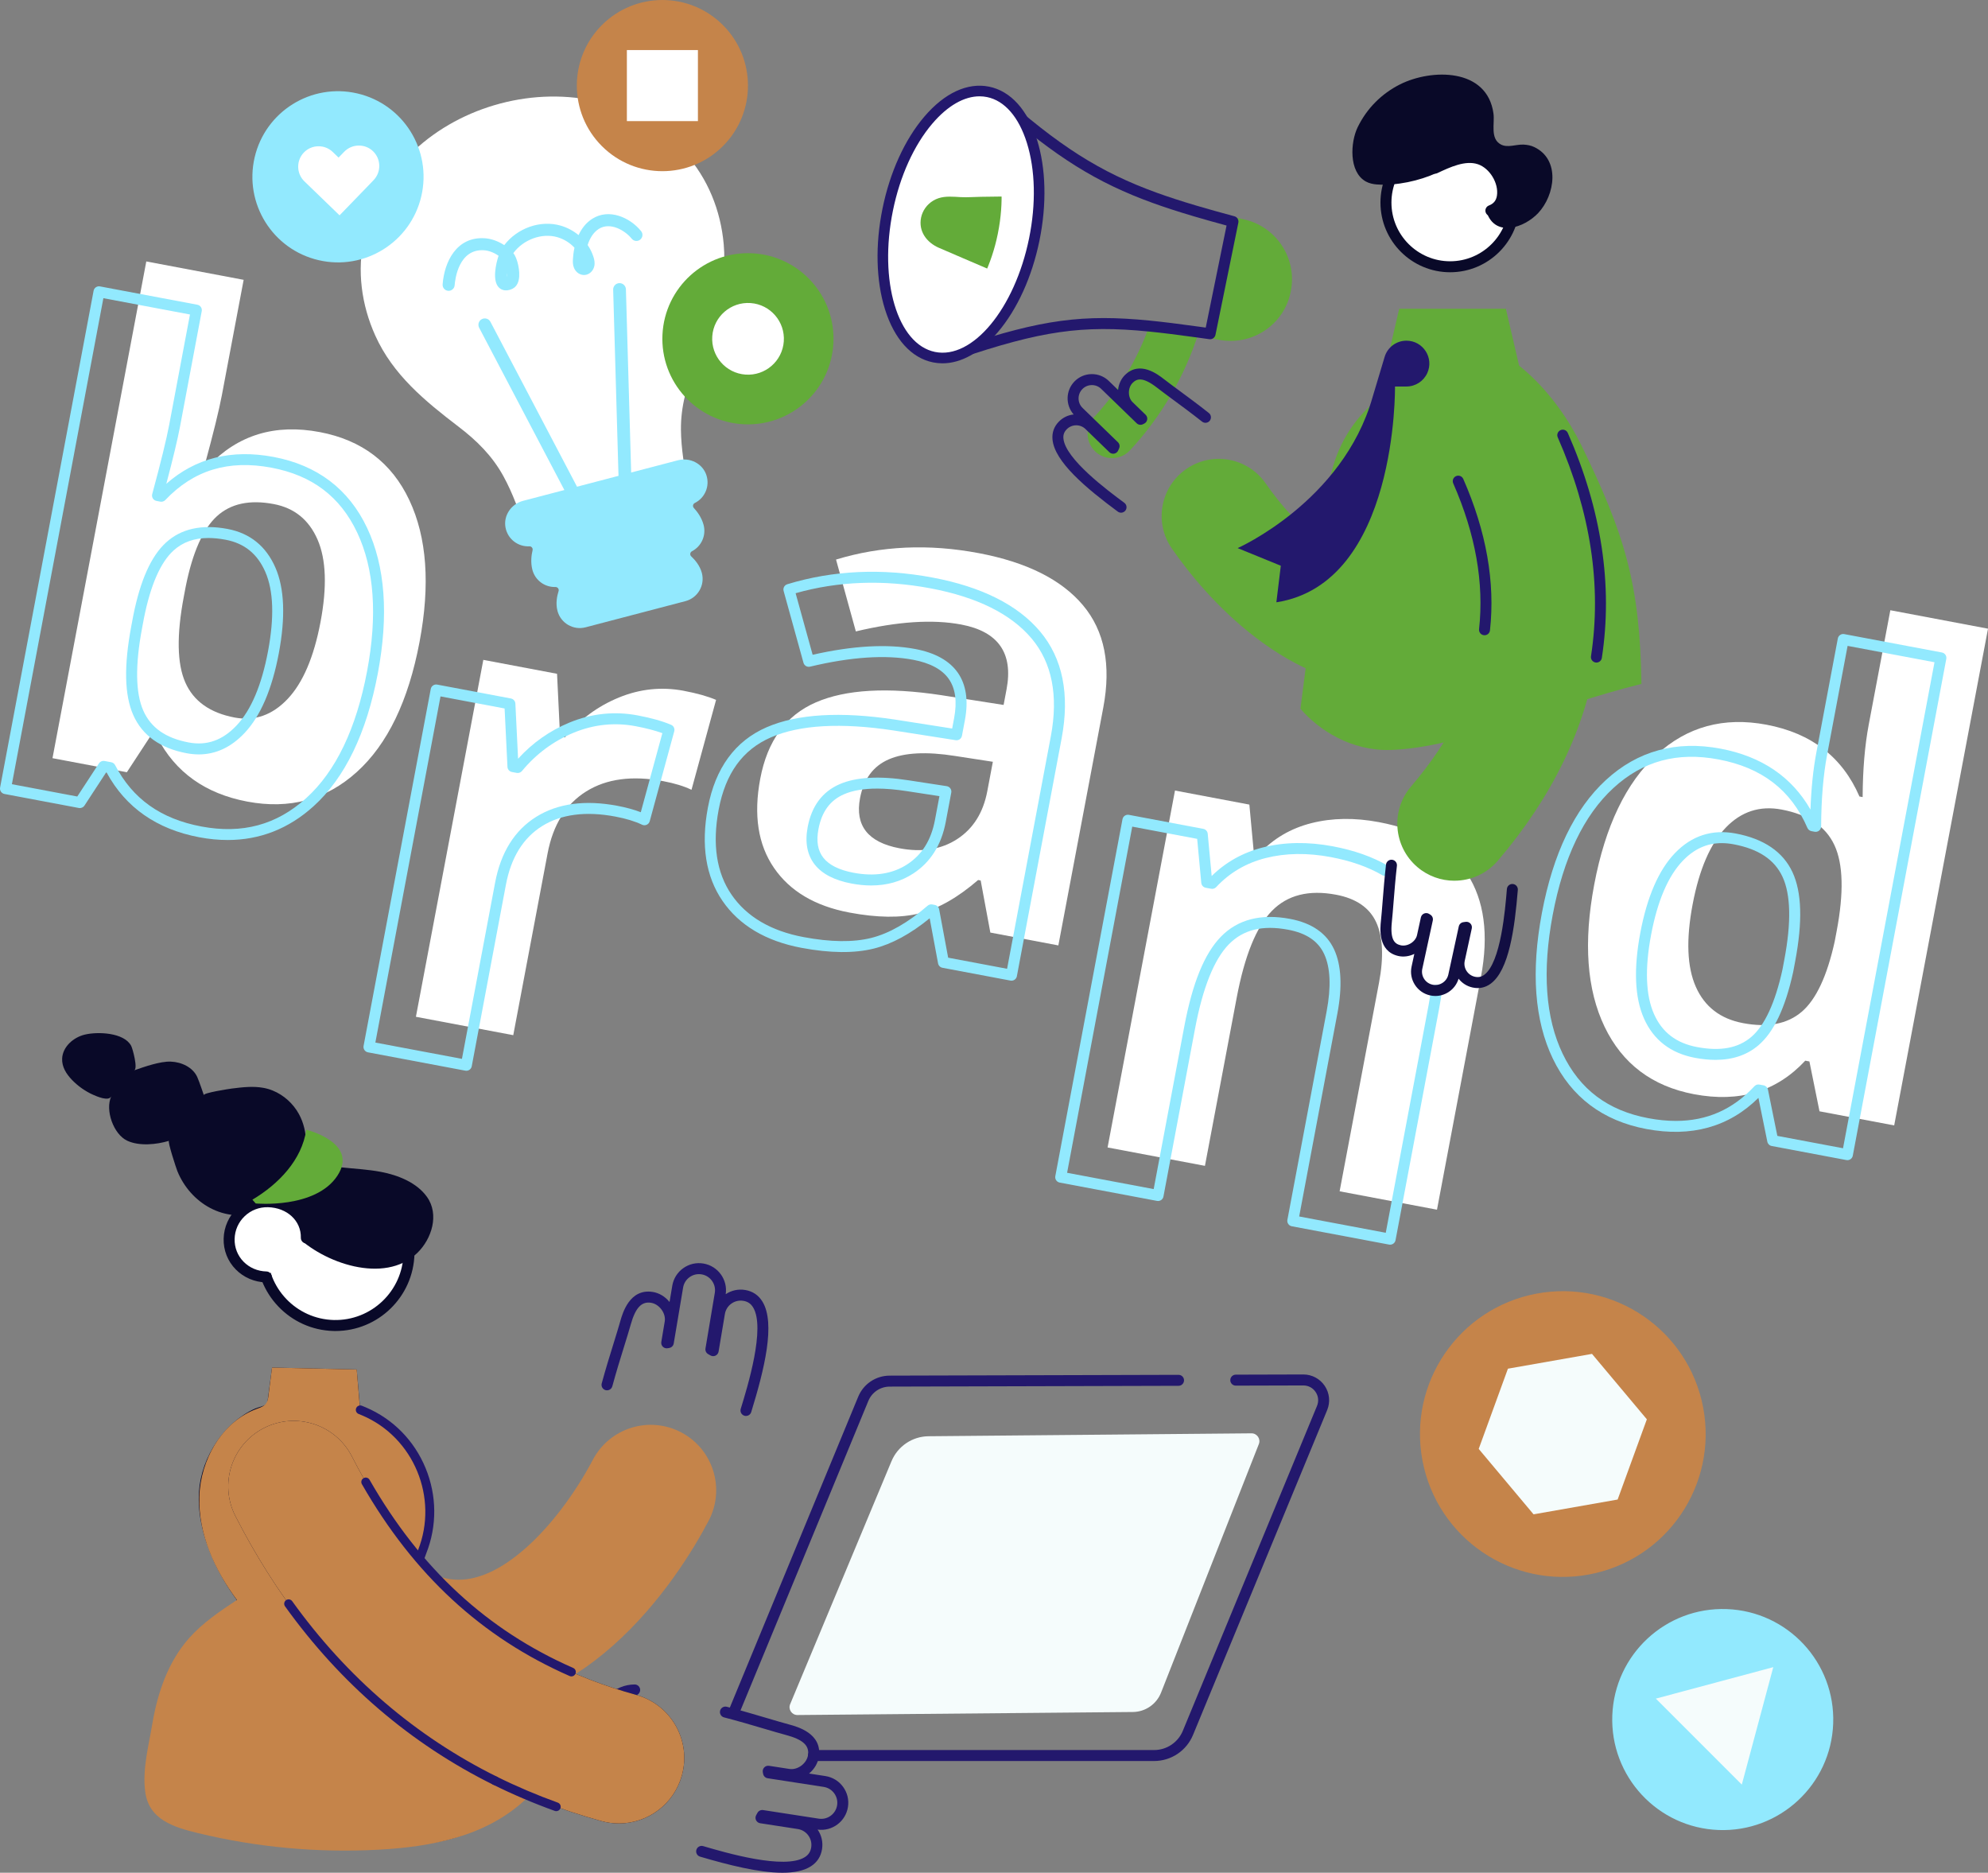 <?xml version="1.0" encoding="UTF-8"?> <svg xmlns="http://www.w3.org/2000/svg" id="_Слой_2" data-name="Слой 2" viewBox="0 0 1917.51 1806.04"><rect x="0" y="0" width="1917.51" height="1806.04" fill="#808080" stroke="none"/><defs><style> .cls-1 { fill: #f5fcfc; } .cls-2 { fill: #fff; } .cls-3 { fill: #92e9fe; } .cls-4 { fill: #c5844a; } .cls-5 { fill: #23186d; } .cls-6 { fill: #120e42; } .cls-7 { fill: #090928; } .cls-8 { fill: #63ab39; } </style></defs><g id="_лой_1" data-name="—лой_1"><g><g><path class="cls-8" d="M1156.24,320.34c-13.35,42.32-35.96,81.27-66.36,113.97-5.81,6.25-14.22,8.64-22.01,7.05-4.1-.84-8.03-2.77-11.31-5.83-1.11-1.02-2.08-2.13-2.95-3.3-6.6-8.95-6.11-21.59,1.73-30.03,23.61-25.41,41.66-55.29,53.15-87.75,14.43,1.43,30.08,3.44,47.75,5.89Z"></path><path class="cls-8" d="M1187.63,209.03l-23.72,116.26,11.16,2.28c1.99,.41,3.98,.71,5.96,.91,25.57,2.58,49.85-11.67,60.03-34.77,1.56-3.53,2.78-7.26,3.63-11.17,.09-.39,.17-.77,.25-1.16,6.3-30.1-11.56-59.6-40.31-68.55-1.9-.59-3.85-1.1-5.85-1.5l-11.15-2.28Z"></path><path class="cls-5" d="M921.88,346.59c-1.13,0-2.25-.36-3.18-1.06-1.4-1.05-2.19-2.72-2.11-4.46l5.36-124.73c.02-.38,.07-.75,.17-1.11l32.33-123.77c.47-1.78,1.83-3.2,3.59-3.73,1.76-.53,3.68-.11,5.06,1.12,58.01,51.84,97.91,77.21,152.46,96.95,11.46,4.15,24.21,8.29,38.98,12.66,10.64,3.14,22.44,6.44,36.09,10.11,2.7,.73,4.37,3.43,3.81,6.17l-22.07,108.19c-.56,2.74-3.17,4.57-5.93,4.18-2.91-.41-5.76-.81-8.57-1.2l-2.36-.33c-20.17-2.79-34.83-4.6-47.54-5.87-64.28-6.39-103.91-.67-184.39,26.6-.55,.19-1.13,.28-1.7,.28Zm10.62-129.23l-5,116.47c77.33-25.72,117.45-31.01,181.52-24.65,12.85,1.28,27.64,3.1,47.95,5.92l2.37,.33c1.21,.17,2.43,.34,3.65,.51l20.08-98.44c-11.73-3.18-22.09-6.09-31.54-8.88-14.98-4.43-27.93-8.64-39.59-12.86-53.91-19.51-93.74-44.27-149.44-93.28l-30,114.88Z"></path><g><ellipse class="cls-2" cx="926.92" cy="216.51" rx="128.4" ry="70.94" transform="translate(529.47 1081.43) rotate(-78.47)"></ellipse><path class="cls-5" d="M899.8,349.44c-20.79-4.24-37.19-22.41-46.19-51.15-8.67-27.7-9.52-62.23-2.38-97.23,7.14-35,21.45-66.44,40.28-88.52,19.54-22.92,41.76-33.2,62.54-28.96,20.79,4.24,37.19,22.41,46.19,51.15,8.67,27.69,9.52,62.22,2.37,97.23-7.14,35-21.44,66.44-40.27,88.52-16.76,19.65-35.47,30.01-53.57,29.9-3.01-.02-6.01-.33-8.97-.93Zm-.5-230.25c-17.72,20.79-31.23,50.59-38.03,83.92-13.83,67.76,4.38,128.9,40.58,136.29,36.2,7.41,76.9-41.73,90.73-109.5,6.8-33.33,6.05-66.05-2.11-92.12-7.84-25.02-21.5-40.71-38.46-44.17-2.29-.47-4.6-.71-6.95-.72-15.03-.1-31.03,9.03-45.75,26.29Z"></path></g><path class="cls-8" d="M905.59,238.97c15.46,6.78,31.06,13.27,46.58,20.01,.32-.75,.63-1.51,.94-2.27,1.3-3.22,2.52-6.54,3.65-9.95,2.23-6.67,4.11-13.68,5.6-20.95,.05-.27,.12-.55,.16-.83,1.53-7.57,2.54-15.04,3.09-22.31,.27-3.58,.43-7.11,.47-10.57,.01-.86,.02-1.72,0-2.57-6.7,.09-13.4,.17-20.09,.27-6.46,.08-12.86,.65-19.31,.31-7.13-.38-14.49-1.21-21.43,1.05-6.9,2.26-12.58,7.48-15.38,14.07-.63,1.47-1.11,3-1.44,4.58-2.71,13.31,5.42,24.02,17.14,29.17Z"></path></g><path class="cls-2" d="M308.35,416.68c40.64,7.68,69.45,29.54,86.45,65.59,16.99,36.05,20.28,81.69,9.85,136.89-10.74,56.86-30.91,98.64-60.51,125.36-29.6,26.72-64.82,36.22-105.66,28.51-40.44-7.64-69.38-28.3-86.81-61.99l-6.46-1.22-22.85,34.9-71.73-13.55L141.11,252.13l93.9,17.74-21.05,111.45c-2.68,14.16-8.19,36.61-16.55,67.34l3.69,.7c28.39-29.92,64.15-40.81,107.25-32.67Zm-44.36,69.42c-23.2-4.38-41.48-.45-54.84,11.8-13.37,12.25-23.36,34.76-29.97,67.52l-1.92,10.16c-6.98,36.94-6.49,64.46,1.47,82.54,7.95,18.08,23.84,29.37,47.65,33.87,19.29,3.64,36.31-2.33,51.06-17.94,14.74-15.6,25.32-40.34,31.71-74.2,6.4-33.86,5.45-60.35-2.85-79.45-8.3-19.1-22.4-30.54-42.31-34.3Z"></path><path class="cls-2" d="M659.5,666.2c12.72,2.4,23.12,5.32,31.19,8.76l-23.71,86.71c-7.21-3.48-16.25-6.26-27.13-8.31-29.97-5.66-54.77-2.37-74.4,9.86-19.64,12.23-32.07,32.2-37.3,59.91l-33.09,175.18-93.9-17.74,65.02-344.2,71.12,13.43,2.92,60.5,4.62,.87c14.31-17.27,31.67-30.1,52.07-38.47,20.39-8.37,41.26-10.54,62.61-6.51Z"></path><path class="cls-2" d="M955.23,899.36l-9.32-50.23-2.46-.47c-19.57,16.92-38.44,27.65-56.62,32.19-18.18,4.54-40.72,4.26-67.6-.81-33.05-6.24-57.28-20.59-72.69-43.07-15.42-22.47-19.83-51.15-13.24-86.04,6.9-36.53,24.77-61.05,53.6-73.57,28.83-12.51,69.17-14.83,121.04-6.95l60.08,9.43,2.85-15.08c6.59-34.89-7.97-55.71-43.68-62.46-27.51-5.2-61.4-2.99-101.69,6.62l-19.11-69.29c43.52-13.25,89.41-15.32,137.64-6.2,46.18,8.72,79.69,25.47,100.52,50.23,20.83,24.77,27.37,57.68,19.61,98.72l-43.33,229.36-65.58-12.39Zm2.42-164.71l-36.56-5.63c-27.45-4.33-48.7-3.25-63.75,3.26-15.05,6.51-24.31,19-27.8,37.47-5,26.48,7.68,42.58,38.06,48.32,21.75,4.11,40.33,1.14,55.73-8.92,15.4-10.05,25.05-25.45,28.97-46.18l5.35-28.32Z"></path><path class="cls-2" d="M1386.02,1166.61l-93.9-17.74,37.98-201.04c4.69-24.83,3.79-44.29-2.68-58.38-6.48-14.08-19.37-22.95-38.66-26.59-26.27-4.96-46.91,.22-61.93,15.56-15.01,15.34-26.36,43.33-34.03,83.97l-30.59,161.94-93.9-17.74,65.02-344.2,71.73,13.55,4.31,46.41,5.23,.99c13.61-14.65,30.4-24.49,50.38-29.54,19.97-5.04,41.67-5.36,65.06-.94,40.02,7.56,68.35,24.13,84.99,49.69,16.64,25.57,21.1,58.78,13.39,99.62l-42.39,224.44Z"></path><path class="cls-2" d="M1634.06,1055.26c-40.44-7.64-69.23-29.34-86.39-65.1-17.16-35.76-20.48-81.45-9.98-137.08,10.66-56.44,30.71-98.19,60.17-125.26,29.45-27.06,64.8-36.7,106.06-28.91,43.3,8.18,73.17,31.25,89.6,69.22l3.08,.58c.12-26.55,2.09-49.88,5.89-69.99l20.82-110.22,94.21,17.8-90.49,479.04-72.04-13.61-9.73-48.07-4-.76c-27.75,29.83-63.47,40.62-107.19,32.36Zm47.07-68.59c24.01,4.54,42.93,.89,56.75-10.96,13.82-11.84,24.4-34.4,31.75-67.66l1.92-10.16c6.98-36.94,6.28-64.5-2.08-82.66-8.37-18.16-25.38-29.66-51.03-34.51-20.94-3.95-38.88,1.85-53.83,17.41-14.95,15.56-25.62,40.28-32.02,74.14-6.4,33.87-5.35,60.37,3.16,79.51,8.5,19.14,23.63,30.77,45.38,34.88Z"></path><path class="cls-3" d="M219.6,810.09c-8.86,0-18-.88-27.39-2.65-41.01-7.72-71.06-28.71-89.36-62.41l-.49-.09-20.9,31.96c-1.17,1.79-3.31,2.7-5.41,2.3l-71.74-13.51c-2.87-.54-4.76-3.31-4.22-6.18L90.28,280.42c.54-2.87,3.31-4.76,6.18-4.22l93.91,17.68c2.87,.54,4.76,3.31,4.22,6.18l-20.98,111.46c-2.3,12.2-6.73,30.68-13.19,55.05,28.14-24.83,62.86-33.55,103.38-25.93h0c42.21,7.95,72.59,30.99,90.3,68.48,17.43,36.91,20.91,84.05,10.35,140.13-10.87,57.76-31.76,100.94-62.08,128.34-23.92,21.62-51.68,32.5-82.78,32.5Zm-119.73-76.3c.33,0,.65,.03,.98,.09l6.47,1.22c1.6,.3,2.97,1.32,3.72,2.77,16.82,32.45,44.02,51.81,83.13,59.17,39.5,7.43,72.57-1.49,101.12-27.3,28.57-25.82,48.34-67.02,58.78-122.45,10.13-53.84,6.93-98.8-9.52-133.65-16.41-34.74-43.45-55.21-82.69-62.6-41.6-7.83-75.1,2.37-102.41,31.18-1.24,1.31-3.06,1.89-4.82,1.56l-3.69-.7c-1.45-.27-2.72-1.14-3.5-2.39-.78-1.25-1.01-2.77-.62-4.2,8.26-30.46,13.78-52.98,16.41-66.94l20-106.26-83.51-15.72L11.47,756.27l63.07,11.87,20.9-31.96c.99-1.51,2.67-2.4,4.43-2.4Zm91.86-6.26c-3.81,0-7.71-.37-11.69-1.12-25.52-4.8-42.86-17.22-51.53-36.91-8.49-19.25-9.1-47.27-1.88-85.65l1.91-10.16c6.89-34.27,17.21-57.3,31.55-70.45,14.59-13.39,34.57-17.81,59.39-13.14,21.64,4.07,37.19,16.64,46.2,37.36,8.7,20,9.79,47.77,3.25,82.54-6.54,34.73-17.65,60.59-33.02,76.88-12.97,13.74-27.79,20.66-44.19,20.66Zm9.37-208.69c-13.81,0-24.96,4.04-33.85,12.19-12.46,11.43-21.98,33.19-28.32,64.68l-1.9,10.1c-6.72,35.71-6.33,62.43,1.16,79.43,7.28,16.53,21.61,26.6,43.8,30.77,17.56,3.31,32.68-2.06,46.22-16.4,13.96-14.79,24.16-38.87,30.31-71.57,6.15-32.65,5.29-58.34-2.55-76.36-7.63-17.55-20.21-27.75-38.45-31.18-5.85-1.1-11.32-1.65-16.43-1.65Z"></path><path class="cls-3" d="M449.79,1032.62c-.32,0-.65-.03-.98-.09l-93.91-17.68c-1.38-.26-2.6-1.06-3.39-2.22-.79-1.16-1.09-2.58-.83-3.96l64.8-344.24c.26-1.38,1.06-2.6,2.22-3.39,1.16-.79,2.59-1.09,3.96-.83l71.13,13.39c2.41,.45,4.19,2.5,4.31,4.94l2.6,53.18c13.95-15.37,30.65-27.12,49.72-34.96,21.26-8.74,43.33-11.04,65.6-6.85h0c13.04,2.45,23.9,5.51,32.28,9.07,2.44,1.04,3.73,3.71,3.04,6.26l-23.66,86.73c-.41,1.52-1.48,2.77-2.91,3.42-1.43,.65-3.08,.63-4.49-.05-6.77-3.27-15.45-5.91-25.81-7.86-28.48-5.36-52.24-2.27-70.61,9.2-18.23,11.37-29.96,30.35-34.87,56.43l-32.98,175.2c-.48,2.54-2.7,4.31-5.2,4.31Zm-87.74-27.19l83.51,15.72,32-169.99c5.48-29.1,18.82-50.45,39.67-63.45,20.7-12.91,47-16.49,78.18-10.62,8.57,1.61,16.16,3.7,22.65,6.22l20.81-76.26c-7.03-2.56-15.69-4.82-25.82-6.73-20.22-3.81-40.28-1.71-59.61,6.24-19.49,8.02-36.3,20.46-49.98,36.98-1.23,1.48-3.16,2.18-5.06,1.83l-4.62-.87c-2.41-.45-4.19-2.5-4.31-4.94l-2.76-56.32-61.82-11.64-62.84,333.83Z"></path><path class="cls-3" d="M975.6,945.75c-.33,0-.65-.03-.99-.09l-65.58-12.35c-2.15-.4-3.82-2.08-4.22-4.23l-8.1-43.49c-18.4,15.04-36.48,24.85-53.83,29.19-18.84,4.71-42.35,4.47-69.87-.71-34.33-6.46-59.93-21.68-76.1-45.22-16.19-23.55-20.94-53.84-14.13-90.01,7.19-38.19,26.25-64.26,56.64-77.48,29.62-12.88,71.32-15.37,123.94-7.4l55.04,8.61,1.89-10.04c3-15.91,1.27-28.62-5.14-37.76-6.43-9.18-17.99-15.4-34.36-18.49-26.64-5.01-60.11-2.78-99.47,6.63-2.77,.66-5.57-.99-6.33-3.74l-19.16-69.28c-.76-2.77,.81-5.64,3.56-6.47,44.14-13.46,91.3-15.63,140.16-6.43,47.2,8.88,82.06,26.37,103.62,51.96,21.82,25.92,28.83,60.6,20.83,103.1l-43.18,229.39c-.48,2.54-2.7,4.31-5.2,4.31Zm-61.05-22.17l56.82,10.7,42.2-224.19c7.38-39.22,1.15-70.96-18.52-94.32-19.94-23.68-52.74-39.96-97.48-48.38-45.34-8.53-89.1-6.95-130.17,4.7l16.42,59.37c38.69-8.78,71.95-10.65,98.92-5.58,19.18,3.61,33,11.29,41.08,22.82,8.1,11.57,10.41,26.98,6.87,45.79l-2.84,15.09c-.53,2.81-3.19,4.69-6.02,4.25l-60.08-9.4c-50.6-7.66-90.35-5.42-118.11,6.65-27.36,11.9-43.87,34.71-50.46,69.73-6.27,33.3-2.08,60.91,12.46,82.06,14.53,21.16,37.86,34.89,69.34,40.82,26.01,4.9,47.99,5.18,65.34,.84,17.28-4.32,35.59-14.79,54.42-31.09,1.22-1.06,2.86-1.5,4.44-1.2l2.46,.46c2.15,.4,3.82,2.08,4.22,4.23l8.69,46.66Zm-74.21-69.64c-6.08,0-12.41-.62-18.99-1.86-16.41-3.09-28.35-9.24-35.48-18.29-7.31-9.27-9.61-21.44-6.83-36.19,3.81-20.22,14.19-34.14,30.88-41.37,15.91-6.89,38.34-8.13,66.67-3.68l36.55,5.61c1.42,.22,2.69,1,3.52,2.17s1.15,2.63,.88,4.04l-5.33,28.33c-4.16,22.11-14.67,38.81-31.25,49.65-11.79,7.71-25.4,11.59-40.61,11.59Zm5.59-93.43c-12.81,0-23.45,1.81-31.81,5.44-13.45,5.83-21.52,16.83-24.68,33.61-2.22,11.77-.67,20.82,4.74,27.68,5.5,6.98,15.31,11.84,29.13,14.44,20.27,3.82,37.71,1.06,51.85-8.19,14.27-9.33,22.98-23.31,26.64-42.75l4.32-22.95-31.15-4.78c-10.65-1.67-20.34-2.51-29.03-2.51Z"></path><path class="cls-3" d="M1340.86,1200.36c-.33,0-.65-.03-.99-.09l-93.91-17.68c-1.38-.26-2.6-1.06-3.39-2.22-.79-1.16-1.09-2.58-.83-3.96l37.85-201.06c4.44-23.61,3.66-42.18-2.33-55.18-5.78-12.54-17.18-20.26-34.85-23.58-24.65-4.64-43.34-.03-57.15,14.1-14.19,14.52-25.15,41.86-32.57,81.27l-30.49,161.96c-.54,2.87-3.3,4.76-6.18,4.22l-93.91-17.68c-1.38-.26-2.6-1.06-3.39-2.22s-1.09-2.59-.83-3.96l64.8-344.24c.26-1.38,1.06-2.6,2.22-3.39,1.16-.79,2.59-1.09,3.96-.83l71.74,13.51c2.32,.44,4.07,2.36,4.29,4.71l3.81,40.79c13.64-13.45,30.29-22.73,49.55-27.61,20.64-5.23,43.29-5.58,67.34-1.05,20.51,3.86,38.33,10.15,52.96,18.69,2.52,1.47,3.38,4.71,1.9,7.24-1.47,2.52-4.71,3.37-7.24,1.9-13.58-7.93-30.26-13.79-49.59-17.43-22.53-4.24-43.65-3.93-62.79,.91-18.88,4.78-34.95,14.22-47.78,28.04-1.24,1.33-3.07,1.94-4.86,1.6l-5.23-.99c-2.32-.44-4.07-2.36-4.29-4.71l-3.96-42.44-62.62-11.79-62.84,333.83,83.51,15.72,29.51-156.76c7.92-42.08,19.5-70.44,35.4-86.71,16.25-16.62,38.68-22.38,66.68-17.1,20.98,3.95,35.28,13.89,42.5,29.55,6.93,15.04,7.97,35.76,3.12,61.57l-36.87,195.86,83.51,15.72,41.27-219.26c.97-5.16,1.75-10.27,2.33-15.18,.34-2.9,2.97-4.99,5.87-4.64,2.9,.34,4.98,2.96,4.65,5.87-.6,5.15-1.42,10.51-2.44,15.91l-42.25,224.46c-.48,2.54-2.7,4.31-5.2,4.31Z"></path><path class="cls-3" d="M1781.91,1118.83c-.32,0-.65-.03-.99-.09l-72.05-13.56c-2.12-.4-3.78-2.04-4.21-4.15l-8.58-42.26c-28.38,28.09-64.73,38.19-108.14,30.02-42-7.91-72.35-30.77-90.22-67.96-17.6-36.62-21.13-83.84-10.5-140.34,10.79-57.33,31.55-100.47,61.71-128.22,30.59-28.15,67.81-38.34,110.6-30.28,39.56,7.45,68.68,27.18,86.75,58.73,.7-20.25,2.59-38.61,5.63-54.76l20.75-110.23c.26-1.38,1.06-2.6,2.22-3.39,1.16-.79,2.58-1.09,3.96-.83l94.22,17.74c1.38,.26,2.6,1.06,3.39,2.22,.79,1.16,1.09,2.58,.83,3.96l-90.19,479.1c-.48,2.54-2.7,4.31-5.2,4.31Zm-67.58-23.4l63.35,11.92,88.23-468.69-83.82-15.78-19.77,105.03c-3.71,19.73-5.65,42.96-5.75,69.04,0,1.57-.71,3.06-1.92,4.06-1.21,1-2.81,1.41-4.35,1.12l-3.08-.58c-1.73-.33-3.18-1.49-3.88-3.1-15.85-36.57-43.9-58.18-85.76-66.06-39.89-7.51-73.08,1.54-101.48,27.67-28.44,26.17-48.11,67.34-58.47,122.38-10.21,54.24-6.97,99.25,9.63,133.8,16.56,34.46,43.59,54.79,82.64,62.14h0c9.26,1.74,18.11,2.62,26.55,2.62,30.02,0,54.96-11.06,75.76-33.45,1.24-1.33,3.07-1.94,4.86-1.6l4,.75c2.12,.4,3.78,2.04,4.21,4.15l9.05,44.58Zm-59.72-73.31c-6.17,0-12.72-.65-19.64-1.95-23.47-4.42-40.04-17.17-49.26-37.9-8.92-20.05-10.12-47.85-3.57-82.64,6.54-34.74,17.76-60.59,33.36-76.85,16.18-16.87,35.9-23.26,58.62-18.98,27.32,5.14,45.78,17.75,54.88,37.46,8.93,19.36,9.76,47.44,2.53,85.85l-1.91,10.16c0,.05-.02,.11-.03,.16-7.65,34.74-18.59,57.82-33.43,70.56-10.96,9.41-24.88,14.13-41.53,14.13Zm6.13-209.03c-14.29,0-26.68,5.62-37.61,17.02-14.15,14.74-24.44,38.79-30.59,71.48-6.14,32.63-5.19,58.33,2.84,76.38,7.83,17.61,21.42,28.01,41.55,31.8h0c22.56,4.25,39.68,1.04,52.32-9.81,12.85-11.02,22.93-32.8,29.97-64.72l1.9-10.08c6.71-35.67,6.13-62.41-1.74-79.46-7.69-16.66-23.14-26.96-47.23-31.49-3.93-.74-7.73-1.11-11.41-1.11Z"></path><g><path class="cls-8" d="M1336.81,663.11c-.34,0-.69,0-1.03,0-41.77-.77-83.7-17.01-124.62-48.28-37.33-28.52-64.56-62.4-80.83-85.79-17.37-24.97-11.2-59.29,13.77-76.66,24.97-17.37,59.29-11.2,76.66,13.77,29.69,42.7,77.4,86.11,117.05,86.83,30.41,.56,54.61,25.67,54.05,56.08-.55,30.07-25.1,54.06-55.05,54.06Z"></path><path class="cls-8" d="M1254.32,683.47c17.69,20.68,49.04,40.91,86.86,39.78,67.38-2.02,157.37-42.9,242.07-63.69-1.43-96.31-16.04-144.21-58.23-230.66-23.05-47.22-72.52-103.99-124.92-100.18v28.32c-62.15,4.52-112.13,52.94-118.6,114.92l-27.17,211.51Z"></path><polygon class="cls-8" points="1452.48 297.75 1349.59 297.75 1332.08 373.05 1469.98 373.05 1452.48 297.75"></polygon><g><circle class="cls-2" cx="1398.7" cy="195.37" r="61.89" transform="translate(-13.39 172.36) rotate(-7.02)"></circle><path class="cls-7" d="M1398.7,262.56c-37.05,0-67.19-30.14-67.19-67.19s30.14-67.19,67.19-67.19,67.19,30.14,67.19,67.19-30.14,67.19-67.19,67.19Zm0-123.79c-31.21,0-56.6,25.39-56.6,56.6s25.39,56.6,56.6,56.6,56.6-25.39,56.6-56.6-25.39-56.6-56.6-56.6Z"></path></g><path class="cls-7" d="M1328.04,177.88c18.83,1.45,41.29-3.58,57.66-11.12,11.18-5.15,19.23-14.07,30.53-9.18,10.69,4.62,17.74,16.22,17.77,27.75,0,2.93,4.04,9.18,3.96,12.98-.07,3.37-4.89,3.84-3.96,6.55,8.42,24.36,36.24,14.79,49.55,.71,16.35-17.3,21.79-51.76-3.87-63.83-3.17-1.49-6.73-2.14-10.21-2.29-7.36-.31-15.26,3.34-21.78-.1-10.6-5.6-5.87-20.22-7.15-29.7-5.99-44.47-60.03-43.38-90.08-28.32-17.72,8.88-32.09,23.13-40.97,41.44-6.94,14.3-8.75,42.96,7.9,52.26,3.21,1.79,7.01,2.58,10.64,2.86Z"></path><path class="cls-5" d="M1081.31,494.44c-1.09,0-2.2-.34-3.15-1.04-30.15-22.33-61.22-48.09-63-69.82-.53-6.49,1.51-12.18,6.08-16.89,3.86-3.98,8.89-6.42,14.34-7-7.99-9.07-7.79-22.96,.77-31.79,4.36-4.5,10.2-7.02,16.46-7.12,6.26-.1,12.18,2.25,16.68,6.6l8.94,8.66c.55-5.52,2.87-10.62,6.57-14.31,14.28-14.26,31.76-.68,37.51,3.78,4.29,3.33,9.37,7.08,15.24,11.41,8.57,6.32,18.29,13.48,28.25,21.38,2.29,1.82,2.67,5.15,.86,7.44-1.82,2.29-5.14,2.68-7.44,.86-9.82-7.78-19.46-14.89-27.96-21.16-5.69-4.19-11.06-8.15-15.46-11.57-13.94-10.83-19.55-8.63-23.53-4.65-2.31,2.31-3.62,5.77-3.59,9.49,.03,3.63,1.33,6.97,3.59,9.15,0,0,12.51,12.12,12.51,12.12,1.25,1.21,1.83,2.97,1.53,4.69-.29,1.72-1.41,3.19-3,3.92-.26,.12-.53,.25-.79,.38l-.34,.17c-2,.98-4.41,.6-6.01-.95l-34.26-33.2c-2.46-2.39-5.71-3.67-9.14-3.62-3.43,.05-6.64,1.44-9.03,3.91-4.93,5.09-4.8,13.24,.28,18.17l34.06,33.01c1.63,1.58,2.07,4.01,1.1,6.06-.29,.61-.55,1.22-.81,1.83-.68,1.61-2.11,2.77-3.82,3.12-1.71,.34-3.48-.17-4.73-1.39l-23.02-22.31c-2.46-2.39-5.68-3.67-9.14-3.62-3.43,.05-6.64,1.44-9.03,3.91-2.42,2.5-3.42,5.25-3.13,8.66,1.63,19.89,43.13,50.61,58.75,62.18,2.35,1.74,2.84,5.05,1.1,7.4-1.04,1.4-2.64,2.14-4.26,2.14Z"></path><g><path class="cls-6" d="M1384.49,960.51c-1.67,0-3.35-.18-5.02-.54-6.12-1.33-11.35-4.96-14.74-10.23-3.39-5.27-4.52-11.54-3.19-17.65l2.64-12.16c-4.98,2.44-10.54,3.16-15.63,1.97-19.65-4.61-17.33-26.62-16.58-33.86,.57-5.41,1.07-11.7,1.65-18.98,.84-10.62,1.8-22.65,3.26-35.28,.33-2.9,2.97-4.99,5.86-4.65,2.9,.33,4.99,2.96,4.65,5.86-1.43,12.44-2.38,24.38-3.22,34.91-.56,7.05-1.09,13.7-1.67,19.24-1.84,17.55,2.98,21.16,8.46,22.45,3.18,.75,6.81,.03,9.96-1.96,3.07-1.94,5.21-4.81,5.88-7.87,0,0,0-.01,0-.02,.09-.39,3.7-17.01,3.7-17.01,.37-1.71,1.56-3.12,3.17-3.78,1.62-.66,3.45-.48,4.91,.48,.24,.16,.49,.31,.74,.47l.31,.19c1.9,1.18,2.84,3.43,2.37,5.61l-10.13,46.62c-.73,3.35-.11,6.79,1.75,9.68,1.86,2.89,4.73,4.88,8.08,5.61s6.79,.11,9.68-1.75c2.89-1.86,4.88-4.73,5.61-8.08l10.07-46.35c.48-2.22,2.32-3.88,4.58-4.13,.67-.08,1.32-.17,1.98-.28,1.72-.27,3.47,.33,4.66,1.6,1.2,1.27,1.69,3.05,1.32,4.75l-6.81,31.32c-1.5,6.92,2.91,13.78,9.83,15.29,3.39,.74,6.26,.13,9.01-1.91,16.03-11.88,20.24-63.34,21.83-82.72,.24-2.91,2.79-5.09,5.71-4.84,2.91,.24,5.08,2.79,4.84,5.71-3.06,37.4-8.55,77.38-26.08,90.36-5.24,3.88-11.14,5.14-17.56,3.75-5.57-1.21-10.25-4.32-13.5-8.5-1.6,5.34-5.02,9.89-9.76,12.94-3.83,2.46-8.18,3.73-12.63,3.73Z"></path><path class="cls-8" d="M1402.83,849.36c-12.65,0-25.35-4.33-35.73-13.18-23.14-19.75-25.89-54.51-6.14-77.65,77.76-91.11,92.67-187.45,45.58-294.52-12.25-27.84,.4-60.34,28.24-72.59,27.84-12.24,60.34,.4,72.59,28.24,32.12,73.03,43.03,145.03,32.44,214.01-10.55,68.74-42.54,134.8-95.07,196.35-10.89,12.76-26.36,19.32-41.92,19.32Z"></path><g><path class="cls-5" d="M1539.82,638.97c-.27,0-.54-.02-.81-.06-2.89-.44-4.87-3.15-4.43-6.03,10.43-67.97-.35-138.99-32.06-211.08-1.18-2.68,.04-5.8,2.71-6.98,2.68-1.18,5.8,.04,6.98,2.71,32.53,73.96,43.57,146.95,32.83,216.95-.4,2.62-2.66,4.49-5.22,4.49Z"></path><path class="cls-5" d="M1431.89,612.61c-.2,0-.39-.01-.59-.03-2.91-.32-5-2.94-4.68-5.84,4.93-44.46-3.45-91.76-24.92-140.59-1.18-2.68,.04-5.8,2.71-6.98,2.67-1.18,5.8,.04,6.97,2.72,22.23,50.56,30.9,99.69,25.76,146.02-.3,2.71-2.59,4.71-5.25,4.71Z"></path></g></g><g><path class="cls-2" d="M1384.03,162.2c12.7-5.95,28.89-13.65,43.15-8.83,13.94,4.71,24.07,21.49,21.91,36.02-1.1,7.37-5.44,11.55-11.08,13.71l-53.98-40.91Z"></path><path class="cls-7" d="M1438.02,208.41c-2.13,0-4.13-1.29-4.94-3.4-1.05-2.73,.32-5.79,3.05-6.84,4.57-1.75,7.03-4.79,7.74-9.55,1.78-11.97-6.97-26.38-18.37-30.23-12.11-4.09-26.93,2.85-38.84,8.43l-.37,.17c-2.65,1.24-5.8,.1-7.04-2.55-1.24-2.65-.1-5.8,2.55-7.04l.37-.17c12.91-6.05,30.59-14.33,46.72-8.88,16.35,5.53,28,24.68,25.45,41.82-1.28,8.57-6.26,14.75-14.42,17.88-.62,.24-1.26,.35-1.89,.35Z"></path></g><path class="cls-5" d="M1376.68,359.78h0c-3.59,7.89-11.45,12.96-20.12,12.96h-11.03s2.78,189.94-114.42,208.12l4.29-35.27-41.65-17.01s101.36-44.81,130.05-145.23l11.73-39.16c2.78-9.28,11.32-15.64,21.02-15.64h0c16.07,0,26.77,16.61,20.12,31.25Z"></path></g><g><path class="cls-1" d="M859.9,1409.12l-97.76,234.33c-2.09,5.02,1.62,10.55,7.06,10.5l323.49-2.92c12.04-.11,22.8-7.51,27.21-18.71l94.31-239.69c1.97-5-1.75-10.4-7.12-10.35l-311.46,2.81c-15.65,.14-29.7,9.6-35.73,24.04Z"></path><path class="cls-5" d="M1113.07,1698.31h-328.44c-2.92,0-5.29-2.37-5.29-5.29s2.37-5.29,5.29-5.29h328.44c12.25,0,23.18-7.31,27.85-18.63l129.4-313.27c1.85-4.48,1.36-9.36-1.34-13.39-2.7-4.02-7.01-6.33-11.85-6.33h-.03l-65.13,.18h-.01c-2.92,0-5.28-2.36-5.29-5.28,0-2.92,2.36-5.3,5.28-5.31l65.14-.18h.05c8.31,0,16.02,4.12,20.65,11.02,4.63,6.91,5.51,15.63,2.33,23.33l-129.4,313.27c-6.32,15.29-21.09,25.17-37.64,25.17Z"></path><path class="cls-5" d="M707.88,1656.4c-.67,0-1.36-.13-2.02-.4-2.7-1.12-3.99-4.21-2.87-6.91l124.77-302.07c5.08-12.34,17-20.35,30.37-20.38l278.62-.77h.01c2.92,0,5.28,2.36,5.29,5.28,0,2.92-2.36,5.3-5.28,5.31l-278.62,.77c-9.07,.02-17.16,5.45-20.61,13.83l-124.78,302.08c-.84,2.04-2.82,3.27-4.89,3.27Z"></path><path class="cls-5" d="M581.67,1665.73c-2.92,0-5.28-2.36-5.29-5.28-.02-9.58,3.68-18.6,10.44-25.4,6.76-6.8,15.76-10.55,25.34-10.58h.01c2.92,0,5.28,2.36,5.29,5.28,0,2.92-2.36,5.3-5.28,5.31-6.75,.02-13.1,2.66-17.86,7.46-4.77,4.79-7.38,11.15-7.36,17.9,0,2.92-2.36,5.3-5.28,5.31h-.01Z"></path><g><path class="cls-4" d="M442.21,1649.74c-4.58,0-9.15-.17-13.73-.51-67.1-5.04-128.52-46.99-160.29-109.48-9.33-18.35-16.32-38.43-20.78-59.68-7.16-34.11,14.69-67.58,48.8-74.74,34.12-7.17,67.57,14.69,74.74,48.8,2.18,10.39,5.47,19.95,9.77,28.4,11.72,23.06,34.18,39.07,57.22,40.8,21.27,1.61,44.63-8.71,69.4-30.65,23.49-20.8,47-51.75,64.5-84.92,16.26-30.83,54.44-42.64,85.27-26.38,30.83,16.26,42.64,54.44,26.38,85.27-14.29,27.1-45.32,78.79-92.47,120.54-46.41,41.09-97.58,62.53-148.8,62.53Z"></path><path class="cls-7" d="M351.25,1361.2c-1.25-.53-2.51-1.05-3.78-1.55l-3.4-38.94-81.68-1.86s-4.52,33.91-4.56,34.16c-.35,2.42-9.64,4.41-11.73,5.36-30.17,13.66-51.75,46.77-54.11,79.55-1.68,23.36,4.73,46.72,14.38,67.82,5.97,13.05,13.31,25.28,21.71,36.89,1.28,1.91-20.05,33.3-22.09,37.06-7.87,14.43-15.11,29.25-21.1,44.56-11.24,28.76-19.31,60.34-13.21,91.24,1.18,5.98,6.47,39.86,14.43,41.54,158.75,33.65,273.26,36.76,305.3-23.84,0,0-74.48-164.73-87.75-222.16-.6-2.6,.97-8.05,3.54-14.56,20.84-52.63-3.88-113.05-55.94-135.27Z"></path><path class="cls-4" d="M351.27,1361.18c-1.3-.56-2.61-1.1-3.93-1.6-1.09-12.96-2.17-25.91-3.26-38.87-27.23-.62-54.46-1.24-81.7-1.86-1.17,9.13-2.34,18.25-3.51,27.38-.32,2.48-.68,5.07-2.11,7.12-2.02,2.9-5.67,4.06-8.98,5.28-33.72,12.4-54.51,49.07-55.52,84.99-1.01,35.91,14.78,70.55,36.24,99.37-16.33,10.84-32.82,21.89-45.87,36.53-20.7,23.21-30.71,53.23-35.79,83.42-3.54,21.09-9.49,42.93-6.85,64.47,3.35,27.39,27.27,34.65,51.23,40.46,56.59,13.73,115.14,19.05,173.28,15.98,50.96-2.69,103.82-12.44,142.39-48.5,2.73-2.55,5.57-5.7,5.35-9.43-.13-2.26-1.38-4.29-2.59-6.21-37.97-60.22-71.46-123.26-100.11-188.44-2.74-6.24-5.48-12.7-5.59-19.51-.12-7.67,3.08-14.92,5.45-22.22,8.17-25.18,6.3-53.47-5.11-77.36-10.8-22.61-30.04-41.05-53.03-50.99Z"></path><g><circle class="cls-2" cx="323.57" cy="1207.37" r="70.93" transform="translate(-758.97 582.43) rotate(-45)"></circle><path class="cls-7" d="M323.6,1283.6c-.62,0-1.24,0-1.86-.02-42.02-1.01-75.38-36.02-74.37-78.04,1.01-42.02,36.03-75.35,78.03-74.37h0c42.02,1.01,75.38,36.02,74.37,78.04-1,41.39-34.99,74.39-76.18,74.39Zm-.05-141.86c-35.47,0-64.74,28.41-65.6,64.06-.87,36.18,27.86,66.33,64.04,67.2,36.21,.86,66.33-27.86,67.2-64.04,.87-36.18-27.86-66.33-64.04-67.2-.53-.01-1.07-.02-1.6-.02Z"></path></g><path class="cls-7" d="M266.48,1097.29c-22.84,27.73-3.71,71.07,18.16,93.37,26.8,27.31,86.03,48.32,117.75,17.76,14.05-13.53,21.57-37.17,9.43-54.18-9.93-13.91-28.08-20.99-44.3-24.08-25.94-4.93-54.05-2.41-78.35-14.24-6.09-2.96-11.71-6.8-16.63-11.47-.44-.42-6.64-6.48-6.08-7.17Z"></path><path class="cls-7" d="M253.96,1049.09c-10.01-1.82-20.37-.57-30.56,.71-1.94,.24-27.51,4.13-26.78,6.34,0,0-4.47-13.31-6.33-17.41-4.3-9.47-15.2-14.54-25.6-14.92-10.4-.38-25.49,5.02-35.33,8.41,3.92-1.36-1.4-20.96-2.86-23.68-6.96-12.92-32.31-13.74-44.66-10.79-11.08,2.65-21.37,11.73-21.9,23.1-.38,8.07,4.11,14.98,9.48,20.58,5.61,5.85,12.85,10.99,20.26,14.29,3.36,1.5,15.22,6.78,17.63,1.57-6.12,13.25,2.13,36.53,15.33,42.76,11.66,5.5,28.44,3.75,40.35,.15-1.57,.47,7.08,26.78,8.11,29.28,12.64,30.98,45.49,50.47,78.53,39.39,35.85-12.02,57.11-60.51,38.76-94.37-5.47-10.09-14.59-18.42-25.38-22.81-2.97-1.21-5.99-2.05-9.04-2.6Z"></path><g><path class="cls-2" d="M256.83,1231.45c-20.24-.49-36.32-16.52-35.84-36.77,.49-20.24,17.29-36.26,37.54-35.77,20.24,.49,37.41,14.65,36.93,34.9l-38.63,37.64Z"></path><path class="cls-7" d="M256.84,1236.75s-.09,0-.13,0c-11.23-.27-21.64-4.73-29.34-12.55-7.79-7.92-11.93-18.44-11.66-29.63,.56-23.13,19.82-41.52,42.96-40.94,24.13,.58,42.62,18.29,42.09,40.32-.07,2.92-2.49,5.2-5.42,5.16-2.92-.07-5.23-2.5-5.16-5.42,.39-16.36-13.26-29.03-31.76-29.48-8.38-.18-16.33,2.87-22.4,8.65-6.07,5.78-9.52,13.58-9.72,21.96-.2,8.3,2.86,16.09,8.63,21.96,5.76,5.85,13.58,9.19,22.05,9.39,2.92,.07,5.23,2.5,5.16,5.42-.07,2.88-2.42,5.17-5.29,5.17Z"></path></g><path class="cls-5" d="M491.91,1696.07c-1.54,0-3.02-.83-3.78-2.29-3.1-5.95-75.98-145.87-83.34-164.45-7-17.69-6.97-21.17-3.8-28.39l.3-.69c.24-.55,.54-1.43,.86-2.35,.32-.93,.69-1.99,1.08-3,19.96-50.42-4.11-108.64-53.65-129.79-1.22-.52-2.44-1.02-3.67-1.51-2.19-.86-3.26-3.33-2.39-5.52,.86-2.19,3.33-3.26,5.52-2.4,1.3,.51,2.6,1.05,3.89,1.6,26.18,11.17,46.62,31.95,57.57,58.52,10.92,26.5,11.16,55.7,.66,82.23-.33,.83-.65,1.75-.95,2.64-.38,1.09-.73,2.12-1.1,2.97l-.32,.73c-1.91,4.34-2.48,5.65,3.92,21.83,7.2,18.18,82.22,162.2,82.98,163.65,1.09,2.08,.28,4.65-1.81,5.74-.63,.33-1.3,.48-1.96,.48Z"></path><path class="cls-8" d="M295.42,1089.5h0s51.18,12.44,29.92,44.49c-21.26,32.05-78.7,26.61-78.7,26.61l-3.19-3.63c25.32-15.07,47.71-38.31,51.98-67.47Z"></path><g><path class="cls-7" d="M596.9,1758.5c-5.56,0-11.21-.74-16.84-2.29-156.64-43.26-275.4-142.21-353-294.12-15.86-31.04-3.55-69.06,27.5-84.92,31.04-15.85,69.06-3.55,84.92,27.5,61.68,120.76,151.37,195.95,274.19,229.87,33.6,9.28,53.32,44.04,44.04,77.64-7.73,27.98-33.12,46.33-60.8,46.33Z"></path><path class="cls-4" d="M596.9,1758.5c-5.56,0-11.21-.74-16.84-2.29-156.64-43.26-275.4-142.21-353-294.12-15.86-31.04-3.55-69.06,27.5-84.92,31.04-15.85,69.06-3.55,84.92,27.5,61.68,120.76,151.37,195.95,274.19,229.87,33.6,9.28,53.32,44.04,44.04,77.64-7.73,27.98-33.12,46.33-60.8,46.33Z"></path><g><path class="cls-5" d="M477.55,1721.57c-.63,0-1.28-.14-1.89-.44-79.5-39.4-147.03-97.26-200.73-171.99-1.37-1.91-.94-4.57,.97-5.94,1.91-1.37,4.57-.94,5.94,.97,52.87,73.59,119.35,130.56,197.59,169.33,2.11,1.04,2.97,3.6,1.92,5.7-.74,1.5-2.25,2.37-3.82,2.37Z"></path><path class="cls-5" d="M536.55,1746.66c-.48,0-.96-.08-1.44-.25-20.43-7.35-40.43-15.86-59.44-25.28-2.11-1.04-2.97-3.6-1.92-5.7,1.04-2.11,3.6-2.97,5.7-1.92,18.73,9.28,38.43,17.66,58.55,24.9,2.21,.8,3.36,3.23,2.56,5.44-.62,1.73-2.26,2.81-4,2.81Z"></path><path class="cls-5" d="M551.15,1616.7c-.57,0-1.15-.12-1.71-.36-84.77-37.18-150.31-97.7-200.37-185.02-1.17-2.04-.46-4.64,1.58-5.81,2.04-1.17,4.64-.46,5.81,1.58,49.12,85.68,113.37,145.04,196.41,181.46,2.15,.94,3.13,3.45,2.19,5.61-.7,1.6-2.26,2.55-3.9,2.55Z"></path></g><path class="cls-5" d="M754.65,1806.04c-22.56,0-51.81-7.41-79.38-15.51-2.8-.82-4.41-3.76-3.59-6.57,.82-2.81,3.76-4.41,6.57-3.59,21.47,6.3,78.49,23.05,98.09,10.59,3.51-2.23,5.45-5.22,6.1-9.39,.63-4.09-.37-8.18-2.81-11.52-2.45-3.34-6.05-5.53-10.14-6.16l-36.3-5.6c-1.72-.27-3.21-1.36-3.96-2.94-.76-1.57-.69-3.41,.18-4.93,.38-.67,.77-1.34,1.12-2.03,1.05-2.01,3.26-3.13,5.5-2.79l53.72,8.29c8.45,1.3,16.38-4.51,17.68-12.95,.63-4.09-.37-8.18-2.81-11.52-2.45-3.34-6.05-5.53-10.14-6.16l-54.03-8.34c-2.21-.34-3.97-2.03-4.39-4.23l-.07-.37c-.07-.35-.13-.7-.21-1.04-.37-1.71,.12-3.48,1.31-4.76,1.19-1.27,2.94-1.87,4.66-1.61,0,0,19.45,3,19.72,3.04,3.77,.59,7.93-.58,11.43-3.19,3.59-2.68,5.96-6.45,6.5-10.36,1.25-9.11-5.05-14.83-21.09-19.14-6.15-1.65-13.47-3.82-21.23-6.11-11.62-3.44-24.79-7.34-38.71-10.93-2.83-.73-4.53-3.62-3.8-6.45,.73-2.83,3.62-4.53,6.45-3.8,14.1,3.64,27.37,7.57,39.07,11.03,8.02,2.37,14.95,4.42,20.97,6.04,7.89,2.12,31.89,8.57,28.83,30.81-.86,6.26-4.31,12.21-9.53,16.52l15.74,2.43c6.89,1.06,12.95,4.74,17.06,10.37,4.12,5.62,5.8,12.51,4.74,19.39-2.17,14.05-15.24,23.78-29.27,21.87,3.79,5.5,5.31,12.13,4.28,18.76-1.11,7.21-4.77,12.83-10.88,16.71-6.85,4.36-16.31,6.14-27.36,6.14Z"></path></g></g></g><path class="cls-5" d="M719.53,1365.53c-.52,0-1.04-.08-1.56-.24-2.79-.86-4.36-3.82-3.5-6.62,6.58-21.38,24.07-78.19,11.87-97.94-2.19-3.54-5.14-5.52-9.31-6.22-4.08-.68-8.19,.26-11.56,2.66-3.37,2.4-5.61,5.97-6.29,10.06l-6.08,36.22c-.29,1.72-1.41,3.19-2.99,3.92-1.58,.74-3.42,.64-4.93-.25-.66-.39-1.33-.78-2.01-1.15-2-1.07-3.09-3.3-2.71-5.54l8.99-53.6c1.41-8.43-4.29-16.44-12.72-17.85-4.09-.69-8.19,.26-11.56,2.66-3.37,2.4-5.61,5.98-6.29,10.06l-9.05,53.92c-.37,2.2-2.08,3.94-4.28,4.33l-.42,.07c-.33,.06-.66,.12-.99,.18-1.71,.35-3.48-.16-4.74-1.37-1.26-1.21-1.84-2.96-1.55-4.69,2.77-16.53,3.22-19.21,3.3-19.69h0c.63-3.75-.48-7.93-3.05-11.46-2.63-3.62-6.37-6.04-10.27-6.63-9.08-1.37-14.89,4.86-19.41,20.84-1.73,6.13-3.99,13.42-6.39,21.14-3.59,11.58-7.66,24.69-11.43,38.57-.77,2.82-3.68,4.48-6.5,3.72-2.82-.77-4.48-3.68-3.72-6.5,3.82-14.05,7.92-27.27,11.54-38.92,2.48-7.99,4.62-14.89,6.31-20.89,2.22-7.86,8.99-31.77,31.18-28.43,6.25,.94,12.15,4.47,16.39,9.74l2.63-15.7c1.15-6.87,4.91-12.88,10.59-16.93,5.67-4.04,12.58-5.64,19.46-4.48,14.02,2.35,23.57,15.55,21.49,29.56,5.55-3.71,12.2-5.15,18.81-4.04,7.19,1.21,12.76,4.94,16.56,11.1,12.97,21.01,1.84,65.68-10.76,106.62-.7,2.28-2.79,3.74-5.06,3.74Z"></path><circle class="cls-4" cx="1507.37" cy="1383.04" r="137.77" transform="translate(-230.35 303.55) rotate(-10.69)"></circle><circle class="cls-3" cx="1661.76" cy="1658.42" r="106.6" transform="translate(-56.54 3258.18) rotate(-87.9)"></circle><g><g><path class="cls-2" d="M507.25,512.33c-6.19-18.1-12.45-36.27-21.67-53.07-10.87-19.76-25.71-34.36-43.5-47.93-32.16-24.57-63.06-49.9-80.09-87.67-13.49-29.94-17.76-62.68-10.69-94.88,29.33-133.48,218.26-183.55,309.57-81.08,21.95,24.6,34.28,55.23,37.19,87.94,3.67,41.27-10.85,78.49-26.84,115.67-8.85,20.55-14.63,40.55-14.42,63.1,.19,18.51,3.42,36.78,6.78,54.96l-156.34,42.96Z"></path><path class="cls-3" d="M681.32,458.13c-3.73-11.22-15.98-17.24-27.42-14.25l-149.37,39.12c-11.44,3-19.17,14.25-16.92,25.86,2.16,11.17,12.16,18.55,22.92,18,2.07-.11,3.65,1.77,3.16,3.78-1.07,4.43-2.09,11.58-.18,18.88,2.67,10.21,12.04,16.89,22.16,16.57,2.17-.07,3.75,1.95,3.09,4.02-1.46,4.54-2.95,11.76-1.06,18.99h0c3.11,11.86,15.24,18.96,27.11,15.86l96.32-25.23c11.86-3.11,18.96-15.24,15.86-27.11h0c-1.89-7.22-6.73-12.78-10.23-16.03-1.59-1.47-1.2-4.01,.72-5.01,8.98-4.68,13.86-15.1,11.19-25.31-1.91-7.3-6.31-13.03-9.41-16.37-1.41-1.52-.95-3.92,.91-4.84,9.64-4.79,14.74-16.13,11.15-26.92Z"></path></g><path class="cls-3" d="M432.72,280.47c-.15,0-.3,0-.45-.02-3.2-.25-5.59-3.04-5.34-6.23,1.65-21.57,13.27-46.16,40.57-44.46,6.35,.4,13.07,2.83,18.87,6.64,12.61-16.48,34.96-24.48,54.52-18.78,6.37,1.86,12.21,5.01,17.17,9.12,2.78-6,6.94-11.75,13.17-15.73,16.01-10.23,36.24-1.51,47.14,11.89,2.02,2.49,1.65,6.14-.84,8.17-2.49,2.02-6.14,1.65-8.17-.84-6.62-8.14-20.89-16.45-31.88-9.43-5.55,3.54-8.79,9.63-10.68,15.49,2.46,3.59,4.39,7.52,5.68,11.68,.73,2.35,1.47,5.48,.7,8.84-1.05,4.59-4.81,8.04-9.16,8.37-4.38,.34-8.55-2.4-10.38-6.82-1.23-2.96-1.18-5.91-1.03-8.46,.15-2.68,.53-6.6,1.48-11.01-4.34-4.69-10.03-8.27-16.44-10.14-15.03-4.38-32.9,2.29-42.51,15.32,3.78,4.65,6.96,17.56,5.21,25.81-1.12,5.26-3.96,7.6-6.15,8.64-7.42,3.53-11.74,.12-13.25-1.51-6.14-6.64-2.77-22.19-.09-30.36-4.3-3.03-9.42-5.02-14.08-5.31-24.33-1.52-27.82,27.85-28.27,33.76-.23,3.05-2.78,5.36-5.78,5.36Zm56.47-17.1c-.13,1.43-.17,2.73-.09,3.78,.17-.99,.19-2.31,.09-3.78Z"></path><path class="cls-3" d="M561.65,498.41c-2.21,0-4.35-1.2-5.45-3.29l-94.04-179.04c-1.58-3.01-.42-6.73,2.58-8.3,3.01-1.58,6.73-.42,8.3,2.58l94.04,179.04c1.58,3.01,.42,6.73-2.58,8.3-.91,.48-1.89,.71-2.85,.71Z"></path><path class="cls-3" d="M603.36,487.49c-3.32,0-6.05-2.64-6.14-5.97l-5.79-202.15c-.1-3.4,2.58-6.23,5.97-6.32,3.38-.09,6.23,2.58,6.32,5.97l5.79,202.15c.1,3.4-2.58,6.23-5.97,6.32-.06,0-.12,0-.18,0Z"></path></g><g><circle class="cls-8" cx="721.45" cy="326.72" r="82.54" transform="translate(360.09 1031.46) rotate(-87.22)"></circle><circle class="cls-2" cx="721.45" cy="326.72" r="34.58" transform="translate(344.41 1023.2) rotate(-85.93)"></circle></g><g><circle class="cls-3" cx="325.99" cy="170.5" r="82.54" transform="translate(86.29 449.58) rotate(-76.95)"></circle><path class="cls-2" d="M331.98,146.36l-5.42,5.61-5.59-5.4c-7.79-7.53-20.32-7.31-27.85,.48-7.53,7.79-7.31,20.32,.48,27.85l5.91,5.71,27.71,26.77,.3,.29,.25-.26c.08-.04,27.15-28.04,27.15-28.04-.03-.02,5.4-5.64,5.4-5.64,7.53-7.79,7.31-20.32-.48-27.85-7.79-7.53-20.32-7.31-27.85,.48Z"></path></g><g><circle class="cls-4" cx="638.91" cy="82.54" r="82.54" transform="translate(128.77 475.96) rotate(-45)"></circle><rect class="cls-2" x="604.65" y="48.28" width="68.52" height="68.52"></rect></g></g><polygon class="cls-1" points="1560.28 1446.13 1479.19 1460.4 1426.28 1397.31 1454.46 1319.94 1535.55 1305.67 1588.46 1368.76 1560.28 1446.13"></polygon><polygon class="cls-1" points="1597.12 1638.13 1680.05 1721.05 1710.4 1607.78 1597.12 1638.13"></polygon></g></svg> 